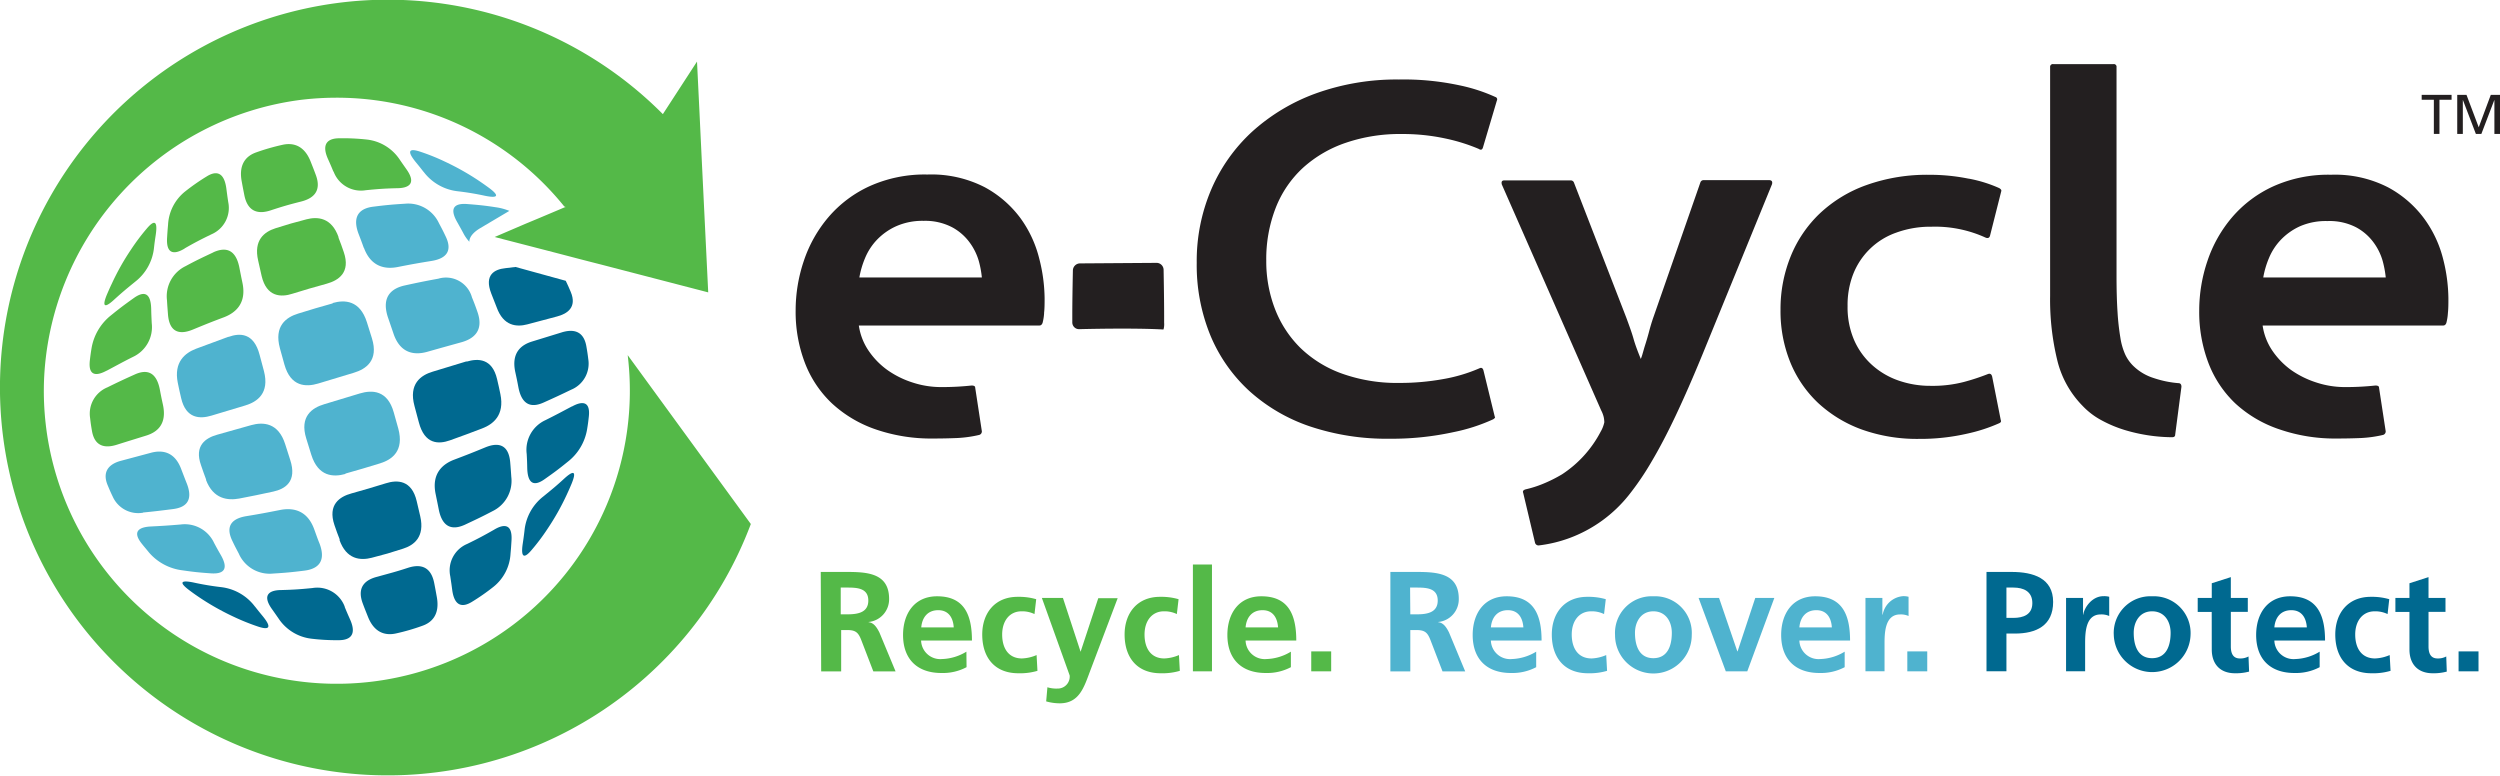 <?xml version="1.0" encoding="UTF-8" standalone="no"?>
<!DOCTYPE svg PUBLIC "-//W3C//DTD SVG 1.1//EN" "http://www.w3.org/Graphics/SVG/1.1/DTD/svg11.dtd">
<!-- Generated by Microsoft Visio, SVG Export KENNING logo.svg Page-1 -->
<svg id="Layer_1" data-name="Layer 1" xmlns="http://www.w3.org/2000/svg" viewBox="0 0 464.12 144">
	<defs>
		<style>
		.cls-1 {
			fill:#54b948
		}

		.cls-2 {
			fill:#4fb3cf
		}

		.cls-3 {
			fill:#006990
		}

		.cls-4 {
			fill: #231f20
		}
		</style>
	</defs>
	<path class="cls-1" d="M21.2,55.62c1.5-1.36,2.27-2,3.91-3.33A9.17,9.17,0,0,0,28.59,46c.11-1,.18-1.44.32-2.38.48-3.21-.64-2.41-1.7-1.14a39,39,0,0,0-2.9,3.87,44.92,44.92,0,0,0-3.56,6.33c-.39.81-.56,1.22-.9,2-1.18,2.87.09,2.11,1.35.94" transform="translate(0 0)"/>
	<path class="cls-1" d="M34.29,46.11c1.92-1.1,2.91-1.61,4.94-2.6a5.33,5.33,0,0,0,3.14-6c-.15-1-.22-1.52-.35-2.53-.46-3.42-2.22-3.12-3.64-2.23a40.2,40.2,0,0,0-4,2.79,8.44,8.44,0,0,0-3.18,6.17c-.09,1-.12,1.45-.18,2.42-.21,3.37,1.64,3,3.27,2" transform="translate(0 0)"/>
	<path class="cls-1" d="M45.35,36.18c.68,3.51,3,3.5,4.88,2.88,2.22-.73,3.36-1.06,5.65-1.64,2-.5,4-1.72,2.71-5.05-.37-1-.56-1.46-.93-2.4-1.28-3.23-3.54-3.47-5.24-3.08a40.59,40.59,0,0,0-4.86,1.4c-1.62.57-3.32,1.95-2.69,5.37.18,1,.28,1.5.48,2.52" transform="translate(0 0)"/>
	<path class="cls-1" d="M61.93,31.85a5.42,5.42,0,0,0,6,3.46c2.32-.23,3.46-.31,5.73-.37,1.94,0,3.77-.65,1.87-3.41-.56-.8-.84-1.19-1.39-2a8.45,8.45,0,0,0-6-3.62A40.71,40.71,0,0,0,63,25.67c-1.75,0-3.52.7-2.11,3.85.41.92.62,1.38,1,2.33" transform="translate(0 0)"/>
	<path class="cls-2" d="M78.63,31.88a9.21,9.21,0,0,0,6.28,3.62,52,52,0,0,1,5.14.85c1.71.35,3.2.37.76-1.45-.71-.52-1.07-.77-1.8-1.27a47.48,47.48,0,0,0-6.32-3.58,38.5,38.5,0,0,0-4.56-1.85c-1.6-.55-3-.66-1,1.83.6.73.9,1.09,1.48,1.85" transform="translate(0 0)"/>
	<path class="cls-1" d="M19.81,68.82c1.89-1,2.87-1.56,4.89-2.57A6.1,6.1,0,0,0,28.17,60c-.05-1.06-.08-1.58-.1-2.63-.08-3.58-1.79-3.08-3.28-2-1.74,1.24-2.58,1.87-4.17,3.16A9.88,9.88,0,0,0,17,64.62c-.15.91-.21,1.37-.32,2.29-.36,3.15,1.48,2.79,3.1,1.91" transform="translate(0 0)"/>
	<path class="cls-1" d="M39.63,46.84c-2.12,1-3.16,1.48-5.16,2.56A6.21,6.21,0,0,0,31,55.75c.06,1.07.11,1.61.19,2.69.32,3.72,2.66,3.55,4.6,2.75,2.27-.94,3.44-1.41,5.81-2.3,2-.77,4.23-2.47,3.41-6.38-.24-1.14-.35-1.71-.57-2.83-.76-3.85-3-3.67-4.84-2.84" transform="translate(0 0)"/>
	<path class="cls-1" d="M62.87,44.07c-1.3-3.72-3.92-3.88-5.95-3.36-2.36.61-3.52.95-5.82,1.68-2,.65-4.06,2.16-3.17,6,.24,1.13.38,1.7.64,2.84.92,3.92,3.6,4,5.75,3.29,2.52-.78,3.78-1.15,6.33-1.85,2.19-.61,4.47-2.08,3.17-5.87-.38-1.11-.57-1.65-1-2.74" transform="translate(0 0)"/>
	<path class="cls-2" d="M67.56,46c1.37,3.72,4.17,4,6.33,3.56,2.52-.5,3.78-.72,6.24-1.12,2.1-.34,4.19-1.4,2.55-4.67-.47-1-.71-1.43-1.2-2.36a6.29,6.29,0,0,0-6.3-3.59c-2.32.14-3.5.25-5.88.55-2,.24-4.12,1.3-2.75,5,.41,1.06.61,1.59,1,2.68" transform="translate(0 0)"/>
	<path class="cls-2" d="M86.73,37.88c-1.83-.14-3.6.32-1.84,3.37.5.89.75,1.33,1.24,2.25a7.42,7.42,0,0,0,1,1.38c0-.85.7-1.73,2-2.51l5.43-3.22A10.55,10.55,0,0,0,92,38.47c-2-.31-3.11-.42-5.26-.59" transform="translate(0 0)"/>
	<path class="cls-1" d="M21.67,82.57c2.12-.67,3.21-1,5.46-1.7,1.91-.59,3.94-2,3.11-5.77-.24-1.09-.35-1.64-.56-2.75-.73-3.81-2.9-3.63-4.68-2.82-2.09.94-3.11,1.42-5.06,2.38a5.28,5.28,0,0,0-3.21,5.71c.11,1,.18,1.43.34,2.36.54,3.21,2.79,3.16,4.6,2.59" transform="translate(0 0)"/>
	<path class="cls-2" d="M42.38,62.53c-2.42.88-3.62,1.32-6,2.22-2,.77-4.16,2.44-3.37,6.34.23,1.14.36,1.7.62,2.82.89,3.86,3.52,3.88,5.62,3.25l6.29-1.89C47.76,74.6,50.07,73,49,68.89c-.33-1.21-.48-1.8-.8-3-1.07-4.14-3.68-4.1-5.77-3.35" transform="translate(0 0)"/>
	<path class="cls-2" d="M61.77,56.32c-2.59.72-3.88,1.11-6.43,1.9-2.19.67-4.51,2.28-3.37,6.45.32,1.2.49,1.8.83,3,1.16,4.15,4,4.21,6.27,3.53l6.62-2c2.26-.68,4.63-2.28,3.36-6.39-.38-1.18-.57-1.78-.94-3-1.29-4.08-4.12-4.19-6.34-3.56" transform="translate(0 0)"/>
	<path class="cls-2" d="M81.46,51.72c-2.49.46-3.75.71-6.3,1.27C73,53.46,70.7,54.83,72,58.86l1,2.92c1.28,4,4.09,4.15,6.29,3.54,2.57-.73,3.84-1.08,6.33-1.77,2.12-.58,4.32-2,3-5.69-.37-1.07-.57-1.6-1-2.65a5,5,0,0,0-6.19-3.49" transform="translate(0 0)"/>
	<path class="cls-3" d="M91.2,54.49c.4,1,.59,1.53,1,2.55,1.27,3.55,3.75,3.69,5.69,3.18l5.53-1.47c1.84-.48,3.75-1.66,2.54-4.55-.35-.84-.54-1.25-.93-2.07h0l-9.33-2.57-1.9.23C91.82,50,89.85,51,91.2,54.49" transform="translate(0 0)"/>
	<path class="cls-2" d="M26.54,95.15c2.17-.21,3.28-.35,5.57-.64,2-.25,3.93-1.23,2.58-4.72-.4-1-.6-1.54-1-2.57-1.26-3.54-3.75-3.68-5.68-3.16l-5.53,1.48C20.7,86,18.77,87.21,20,90.11c.35.84.53,1.26.92,2.07a5.19,5.19,0,0,0,5.65,3" transform="translate(0 0)"/>
	<path class="cls-2" d="M38.23,89.06c1.35,3.63,4.08,3.88,6.2,3.49,2.48-.47,3.74-.74,6.3-1.29,2.19-.48,4.46-1.84,3.15-5.87-.38-1.17-.56-1.76-.94-2.94-1.27-4-4.09-4.14-6.29-3.53-2.56.74-3.83,1.09-6.32,1.78-2.12.59-4.33,2-3,5.7.36,1.07.56,1.61.95,2.66" transform="translate(0 0)"/>
	<path class="cls-2" d="M64.12,87.92c2.59-.73,3.88-1.11,6.44-1.9,2.19-.68,4.51-2.28,3.38-6.46-.33-1.21-.5-1.81-.84-3-1.16-4.14-4-4.2-6.29-3.52-2.64.8-4,1.2-6.61,2-2.27.67-4.62,2.28-3.34,6.38.36,1.19.55,1.78.93,3,1.28,4.09,4.11,4.19,6.33,3.57" transform="translate(0 0)"/>
	<path class="cls-3" d="M86.6,67.09,80.32,69c-2.19.66-4.49,2.25-3.37,6.38.32,1.19.49,1.79.8,3,1.08,4.16,3.69,4.11,5.78,3.37,2.43-.87,3.62-1.31,6-2.22,2-.77,4.17-2.43,3.37-6.34-.23-1.14-.36-1.7-.62-2.81-.9-3.86-3.53-3.88-5.64-3.25" transform="translate(0 0)"/>
	<path class="cls-3" d="M100.94,74.72c2.09-.94,3.11-1.41,5.07-2.36a5.24,5.24,0,0,0,3.2-5.7c-.12-1-.19-1.43-.35-2.35-.55-3.2-2.81-3.16-4.62-2.59L98.78,63.4c-1.92.59-3.94,2-3.1,5.75.24,1.1.35,1.63.56,2.75.73,3.81,2.91,3.63,4.7,2.82" transform="translate(0 0)"/>
	<path class="cls-2" d="M41,103.05c-.51-.88-.76-1.33-1.25-2.25a6,6,0,0,0-6.21-3.43c-2.27.19-3.38.26-5.53.37-1.85.09-3.63.71-1.74,3.13.55.7.83,1,1.41,1.72a9.73,9.73,0,0,0,6.19,3.29c2.06.3,3.11.41,5.26.56,1.84.13,3.62-.33,1.87-3.39" transform="translate(0 0)"/>
	<path class="cls-2" d="M44.38,102.89a6.26,6.26,0,0,0,6.31,3.59c2.32-.14,3.5-.25,5.88-.55,2-.26,4.14-1.31,2.76-5-.41-1-.6-1.59-1-2.68-1.36-3.73-4.17-4-6.34-3.57-2.53.5-3.79.74-6.24,1.14-2.1.34-4.21,1.41-2.57,4.69.47,1,.72,1.43,1.2,2.36" transform="translate(0 0)"/>
	<path class="cls-3" d="M63,100.18c1.3,3.73,3.93,3.9,6,3.37,2.36-.6,3.53-.94,5.83-1.69,2-.63,4.07-2.16,3.19-6-.25-1.12-.38-1.68-.66-2.82-.92-3.94-3.6-4-5.76-3.31-2.52.78-3.8,1.16-6.35,1.87-2.18.6-4.45,2.07-3.16,5.88.38,1.1.57,1.65,1,2.73" transform="translate(0 0)"/>
	<path class="cls-3" d="M86.29,97.42c2.13-1,3.18-1.49,5.18-2.54a6.24,6.24,0,0,0,3.45-6.37c-.07-1.07-.11-1.61-.2-2.69-.33-3.72-2.66-3.57-4.61-2.77-2.28.94-3.44,1.4-5.83,2.3-2,.77-4.22,2.48-3.4,6.39.23,1.13.35,1.7.57,2.82.76,3.86,3,3.69,4.84,2.86" transform="translate(0 0)"/>
	<path class="cls-3" d="M106.15,75.46c-1.89,1-2.88,1.54-4.91,2.55a6.05,6.05,0,0,0-3.46,6.26c.06,1.06.08,1.58.1,2.63.1,3.58,1.82,3.09,3.31,2,1.75-1.23,2.58-1.85,4.18-3.15A9.64,9.64,0,0,0,109,79.66c.15-.91.21-1.37.31-2.28.36-3.17-1.5-2.81-3.11-1.92" transform="translate(0 0)"/>
	<path class="cls-3" d="M47.33,112.61A9.19,9.19,0,0,0,41.05,109a51.76,51.76,0,0,1-5.13-.86c-1.71-.35-3.2-.38-.76,1.45.71.53,1.06.78,1.8,1.28a47.36,47.36,0,0,0,6.32,3.58,41.4,41.4,0,0,0,4.56,1.85c1.59.54,3,.65,1-1.83-.6-.73-.9-1.1-1.49-1.85" transform="translate(0 0)"/>
	<path class="cls-3" d="M64,112.63a5.43,5.43,0,0,0-6-3.46c-2.32.23-3.46.31-5.72.37-1.93,0-3.77.66-1.88,3.41.56.79.84,1.19,1.4,2a8.49,8.49,0,0,0,6,3.62,38.74,38.74,0,0,0,5.08.28c1.76,0,3.52-.69,2.11-3.85-.41-.92-.61-1.38-1-2.33" transform="translate(0 0)"/>
	<path class="cls-3" d="M80.62,108.29c-.67-3.51-3-3.49-4.9-2.87-2.22.73-3.34,1-5.63,1.64-2,.49-4,1.72-2.71,5.06.37,1,.56,1.44.93,2.38,1.28,3.24,3.54,3.48,5.24,3.09a38.7,38.7,0,0,0,4.85-1.41c1.62-.56,3.32-1.94,2.69-5.37-.18-1-.27-1.5-.47-2.52" transform="translate(0 0)"/>
	<path class="cls-3" d="M91.67,98.37c-1.91,1.09-2.91,1.62-4.94,2.61a5.32,5.32,0,0,0-3.14,6c.15,1,.23,1.52.36,2.52.45,3.42,2.22,3.12,3.65,2.24a39.43,39.43,0,0,0,4-2.79,8.44,8.44,0,0,0,3.18-6.18c.09-.94.12-1.44.18-2.41.21-3.37-1.64-3-3.27-2" transform="translate(0 0)"/>
	<path class="cls-3" d="M104.75,88.85c-1.48,1.37-2.27,2-3.9,3.33a9.16,9.16,0,0,0-3.48,6.35c-.12,1-.18,1.44-.32,2.37-.49,3.23.65,2.41,1.7,1.14a37.88,37.88,0,0,0,2.9-3.87,45.73,45.73,0,0,0,3.56-6.32c.38-.82.56-1.22.91-2.06,1.17-2.87-.09-2.11-1.37-.94" transform="translate(0 0)"/>
	<path class="cls-1" d="M116.53,65.93a54.41,54.41,0,0,1-47.41,60.61A54.38,54.38,0,0,1,8.16,71,54.7,54.7,0,0,1,55.92,18.53a55.56,55.56,0,0,1,8.17-.37,54.25,54.25,0,0,1,40.65,20.15l.29.14-.12,0-1.32.56-1.8.76-1.85.78-2.4,1L91.83,44l9.48,2.45,3.5.91,2.6.68,2.48.64,1.73.44,18.29,4.75,1.57.41-.06-1.22-1.14-23.39-.43-9-.45-9.24-6.34,9.76a72,72,0,1,0,16.33,76.09Z" transform="translate(0 0)"/>
	<path class="cls-1" d="M152.37,106.18h4c4,0,8.69-.14,8.69,5a4.23,4.23,0,0,1-3.8,4.29v.05c1,.07,1.58,1.08,2,1.9l3,7.22h-4.13l-2.22-5.77c-.53-1.37-1-1.9-2.56-1.9h-1.19v7.67h-3.71Zm3.71,7.87h1.21c1.83,0,3.91-.26,3.91-2.56s-2.06-2.41-3.91-2.41h-1.21Z" transform="translate(0 0)"/>
	<path class="cls-1" d="M179.44,123.86a9.36,9.36,0,0,1-4.68,1.08c-4.49,0-7.11-2.59-7.11-7.06,0-3.93,2.09-7.18,6.32-7.18,5.05,0,6.47,3.46,6.47,8.22H171a3.56,3.56,0,0,0,3.89,3.43,9.17,9.17,0,0,0,4.52-1.37Zm-2.38-7.38c-.1-1.71-.9-3.2-2.88-3.2s-3,1.38-3.15,3.2Z" transform="translate(0 0)"/>
	<path class="cls-1" d="M192.05,114a5.24,5.24,0,0,0-2.41-.51c-2.19,0-3.59,1.75-3.59,4.31s1.19,4.44,3.67,4.44a7.52,7.52,0,0,0,2.72-.63l.16,2.93a11.42,11.42,0,0,1-3.54.45c-4.47,0-6.71-3-6.71-7.19,0-3.94,2.32-7,6.58-7a11.6,11.6,0,0,1,3.44.44Z" transform="translate(0 0)"/>
	<path class="cls-1" d="M200.61,121h0l3.28-9.94h3.6l-5.11,13.51c-1.13,3-2,6-5.65,6a9.28,9.28,0,0,1-2.51-.36l.23-2.62a5.48,5.48,0,0,0,1.83.24,2.22,2.22,0,0,0,2.3-2.44L193.42,111h3.91Z" transform="translate(0 0)"/>
	<path class="cls-1" d="M218.48,114a5.24,5.24,0,0,0-2.41-.51c-2.19,0-3.59,1.75-3.59,4.31s1.19,4.44,3.67,4.44a7.52,7.52,0,0,0,2.72-.63l.16,2.93a11.46,11.46,0,0,1-3.54.45c-4.47,0-6.71-3-6.71-7.19,0-3.94,2.32-7,6.58-7a11.6,11.6,0,0,1,3.44.44Z" transform="translate(0 0)"/>
	<rect class="cls-1" x="221.46" y="104.8" width="3.54" height="19.83"/>
	<path class="cls-1" d="M239.65,123.86a9.42,9.42,0,0,1-4.68,1.08c-4.5,0-7.11-2.59-7.11-7.06,0-3.93,2.08-7.18,6.31-7.18,5.05,0,6.48,3.46,6.48,8.22h-9.41a3.56,3.56,0,0,0,3.89,3.43,9.2,9.2,0,0,0,4.52-1.37Zm-2.38-7.38c-.11-1.71-.9-3.2-2.88-3.2s-3,1.38-3.15,3.2Z" transform="translate(0 0)"/>
	<rect class="cls-1" x="243.43" y="120.93" width="3.7" height="3.7"/>
	<path class="cls-2" d="M258.12,106.18h4c4,0,8.7-.14,8.7,5a4.23,4.23,0,0,1-3.81,4.29v.05c1,.07,1.59,1.08,2,1.9l3,7.22H267.8l-2.22-5.77c-.53-1.37-1-1.9-2.57-1.9h-1.19v7.67h-3.7Zm3.7,7.87H263c1.82,0,3.91-.26,3.91-2.56s-2.06-2.41-3.91-2.41h-1.22Z" transform="translate(0 0)"/>
	<path class="cls-2" d="M285.19,123.86a9.42,9.42,0,0,1-4.68,1.08c-4.5,0-7.11-2.59-7.11-7.06,0-3.93,2.08-7.18,6.31-7.18,5.05,0,6.48,3.46,6.48,8.22h-9.41a3.56,3.56,0,0,0,3.89,3.43,9.23,9.23,0,0,0,4.52-1.37Zm-2.38-7.38c-.11-1.71-.9-3.2-2.88-3.2s-3,1.38-3.15,3.2Z" transform="translate(0 0)"/>
	<path class="cls-2" d="M297.79,114a5.19,5.19,0,0,0-2.4-.51c-2.2,0-3.6,1.75-3.6,4.31s1.19,4.44,3.68,4.44a7.62,7.62,0,0,0,2.72-.63l.16,2.93a11.46,11.46,0,0,1-3.54.45c-4.47,0-6.72-3-6.72-7.19,0-3.94,2.33-7,6.58-7a11.6,11.6,0,0,1,3.44.44Z" transform="translate(0 0)"/>
	<path class="cls-2" d="M306.94,110.7a6.81,6.81,0,0,1,7.13,7.21,7.12,7.12,0,0,1-14.24,0,6.81,6.81,0,0,1,7.11-7.21m0,11.49c2.72,0,3.43-2.43,3.43-4.7,0-2.09-1.11-4-3.43-4s-3.41,2-3.41,4c0,2.25.71,4.7,3.41,4.7" transform="translate(0 0)"/>
	<polygon class="cls-2" points="315.34 111.01 319.14 111.01 322.53 120.92 322.58 120.92 325.86 111.01 329.4 111.01 324.38 124.63 320.39 124.63 315.34 111.01"/>
	<path class="cls-2" d="M342.46,123.86a9.42,9.42,0,0,1-4.68,1.08c-4.49,0-7.11-2.59-7.11-7.06,0-3.93,2.09-7.18,6.32-7.18,5.05,0,6.47,3.46,6.47,8.22h-9.41a3.56,3.56,0,0,0,3.89,3.43,9.17,9.17,0,0,0,4.52-1.37Zm-2.38-7.38c-.1-1.71-.9-3.2-2.88-3.2s-3,1.38-3.15,3.2Z" transform="translate(0 0)"/>
	<path class="cls-2" d="M346.32,111h3.14v3.1h.06a4.17,4.17,0,0,1,3.72-3.42,3.64,3.64,0,0,1,1.08.11v3.57a3.5,3.5,0,0,0-1.58-.29c-2.88,0-2.88,3.59-2.88,5.55v5h-3.54Z" transform="translate(0 0)"/>
	<rect class="cls-2" x="354.09" y="120.93" width="3.7" height="3.7"/>
	<path class="cls-3" d="M368.79,106.18h4.68c4,0,7.69,1.16,7.69,5.57s-3.15,5.87-7.11,5.87h-1.56v7h-3.7Zm3.7,8.53h1.29c1.85,0,3.52-.6,3.52-2.75s-1.61-2.88-3.52-2.88h-1.29Z" transform="translate(0 0)"/>
	<path class="cls-3" d="M383.56,111h3.15v3.1h.05c.16-1.27,1.61-3.42,3.73-3.42a3.71,3.71,0,0,1,1.08.11v3.57a3.55,3.55,0,0,0-1.59-.29c-2.88,0-2.88,3.59-2.88,5.55v5h-3.54Z" transform="translate(0 0)"/>
	<path class="cls-3" d="M399.53,110.7a6.82,6.82,0,0,1,7.14,7.21,7.13,7.13,0,0,1-14.25,0,6.81,6.81,0,0,1,7.11-7.21m0,11.49c2.72,0,3.44-2.43,3.44-4.7,0-2.09-1.11-4-3.44-4s-3.41,2-3.41,4c0,2.25.71,4.7,3.41,4.7" transform="translate(0 0)"/>
	<path class="cls-3" d="M410.6,113.6H408V111h2.61v-2.72l3.54-1.14V111h3.15v2.59h-3.15V120c0,1.16.32,2.24,1.67,2.24a3.12,3.12,0,0,0,1.61-.37l.11,2.81a9.41,9.41,0,0,1-2.62.31c-2.77,0-4.31-1.72-4.31-4.41Z" transform="translate(0 0)"/>
	<path class="cls-3" d="M430.64,123.86a9.42,9.42,0,0,1-4.68,1.08c-4.5,0-7.11-2.59-7.11-7.06,0-3.93,2.09-7.18,6.32-7.18,5,0,6.47,3.46,6.47,8.22h-9.41a3.56,3.56,0,0,0,3.89,3.43,9.17,9.17,0,0,0,4.52-1.37Zm-2.38-7.38c-.11-1.71-.9-3.2-2.88-3.2s-3,1.38-3.15,3.2Z" transform="translate(0 0)"/>
	<path class="cls-3" d="M443.25,114a5.27,5.27,0,0,0-2.41-.51c-2.19,0-3.6,1.75-3.6,4.31s1.2,4.44,3.68,4.44a7.57,7.57,0,0,0,2.72-.63l.16,2.93a11.46,11.46,0,0,1-3.54.45c-4.47,0-6.72-3-6.72-7.19,0-3.94,2.33-7,6.59-7a11.58,11.58,0,0,1,3.43.44Z" transform="translate(0 0)"/>
	<path class="cls-3" d="M447.31,113.6H444.7V111h2.61v-2.72l3.54-1.14V111H454v2.59h-3.15V120c0,1.16.32,2.24,1.67,2.24a3.18,3.18,0,0,0,1.62-.37l.1,2.81a9.41,9.41,0,0,1-2.62.31c-2.77,0-4.31-1.72-4.31-4.41Z" transform="translate(0 0)"/>
	<rect class="cls-3" x="456.43" y="120.93" width="3.7" height="3.7"/>
	<path class="cls-4" d="M193.84,58.09a9.32,9.32,0,0,1-.29,1.86c-.13.33-.32.48-.57.48H159.44a11.17,11.17,0,0,0,1.82,4.69,14.31,14.31,0,0,0,3.49,3.58A17.07,17.07,0,0,0,169.38,71a16.89,16.89,0,0,0,5.35.86,51.51,51.51,0,0,0,5.64-.29c.44,0,.67.13.67.38l1.24,8.12a.67.67,0,0,1-.48.67,22.54,22.54,0,0,1-4.16.58c-1.43.06-2.88.09-4.34.09a31.66,31.66,0,0,1-10.8-1.72,22.86,22.86,0,0,1-8.07-4.82,20.35,20.35,0,0,1-5-7.5,26.48,26.48,0,0,1-1.72-9.75,28.71,28.71,0,0,1,1.53-9.22,24.43,24.43,0,0,1,4.59-8.12,22.19,22.19,0,0,1,7.64-5.73,24.86,24.86,0,0,1,10.7-2.15,21.64,21.64,0,0,1,10.61,2.34,20.16,20.16,0,0,1,6.68,5.78A21.53,21.53,0,0,1,192.93,48a30.55,30.55,0,0,1,1,7.36c0,1,0,1.93-.1,2.72M166.37,42a11.47,11.47,0,0,0-3.58,2.53,11,11,0,0,0-2.2,3.4,16.5,16.5,0,0,0-1.05,3.58h22.74a18.18,18.18,0,0,0-.57-3.06A10.89,10.89,0,0,0,180,45a9.72,9.72,0,0,0-3.24-2.81A10.8,10.8,0,0,0,171.48,41a12,12,0,0,0-5.11,1" transform="translate(0 0)"/>
	<path class="cls-4" d="M271.05,15.86A31.49,31.49,0,0,1,277.6,18a.46.46,0,0,1,.29.67l-2.58,8.7c-.13.44-.39.54-.77.28a33.45,33.45,0,0,0-6.26-1.95,37.5,37.5,0,0,0-8.07-.82,31,31,0,0,0-10.37,1.63,22.67,22.67,0,0,0-7.93,4.63,20,20,0,0,0-5.06,7.4,26.18,26.18,0,0,0-1.77,9.85,24.52,24.52,0,0,0,1.63,9,20.47,20.47,0,0,0,4.72,7.21,21.53,21.53,0,0,0,7.74,4.77,30.44,30.44,0,0,0,10.66,1.72,45,45,0,0,0,8.07-.71,29.46,29.46,0,0,0,6.74-2c.38-.19.63-.06.76.38l2.1,8.6c.13.13,0,.29-.29.48a33.49,33.49,0,0,1-7.4,2.39A53.69,53.69,0,0,1,258,81.45a44.88,44.88,0,0,1-14.81-2.29,32.07,32.07,0,0,1-11.27-6.59,29.18,29.18,0,0,1-7.22-10.32,34.44,34.44,0,0,1-2.53-13.47,33.85,33.85,0,0,1,2.68-13.57,31.29,31.29,0,0,1,7.59-10.75,35.89,35.89,0,0,1,11.85-7.12,44.16,44.16,0,0,1,15.43-2.58,49.2,49.2,0,0,1,11.32,1.1" transform="translate(0 0)"/>
	<path class="cls-4" d="M316.07,65.78q-2.67,6.5-5,11.42t-4.49,8.55a51.56,51.56,0,0,1-4.16,6.12,25.3,25.3,0,0,1-11,8,24.92,24.92,0,0,1-5.77,1.39.67.67,0,0,1-.67-.48l-2.2-9.27c-.13-.32,0-.54.48-.67a20.15,20.15,0,0,0,3.15-1A26.24,26.24,0,0,0,290,88.05a21.12,21.12,0,0,0,7.17-7.93,5.85,5.85,0,0,0,.67-1.73,5.59,5.59,0,0,0-.1-.9,5.12,5.12,0,0,0-.48-1.29L278.81,34.25c-.12-.51,0-.76.48-.76h12.33a.62.62,0,0,1,.57.38L301.93,59c.51,1.4,1,2.71,1.34,3.92s.83,2.45,1.34,3.72c.13-.31.24-.63.34-1l.33-1.15c.32-1,.6-1.92.86-2.91s.54-1.93.86-2.82l8.69-24.94a.62.62,0,0,1,.58-.38H328.4c.51,0,.7.25.57.76Z" transform="translate(0 0)"/>
	<path class="cls-4" d="M365.47,33.16a24.88,24.88,0,0,1,5.68,1.76c.32.19.45.39.38.58l-2.1,8.31c-.13.38-.42.48-.86.28a22.54,22.54,0,0,0-10-2,18.46,18.46,0,0,0-6.54,1.1A13.29,13.29,0,0,0,344,51a15.77,15.77,0,0,0-1,5.82,15.37,15.37,0,0,0,1.19,6.26,13.49,13.49,0,0,0,3.3,4.63,14.32,14.32,0,0,0,4.92,2.92,17.88,17.88,0,0,0,6.06,1,22.94,22.94,0,0,0,6.12-.72,40.09,40.09,0,0,0,4.49-1.48c.38-.12.63,0,.76.48L371.44,78c.12.25,0,.44-.29.57a30.35,30.35,0,0,1-5.83,1.91,39,39,0,0,1-9.08,1,30.5,30.5,0,0,1-10.65-1.76,23.93,23.93,0,0,1-8.07-4.92,21.61,21.61,0,0,1-5.16-7.55,25.31,25.31,0,0,1-1.81-9.75,26,26,0,0,1,1.86-9.84,22.75,22.75,0,0,1,5.4-8,24.69,24.69,0,0,1,8.69-5.3,33.47,33.47,0,0,1,11.66-1.91,36.18,36.18,0,0,1,7.31.72" transform="translate(0 0)"/>
	<path class="cls-4" d="M403.82,80.69c0,.32-.19.48-.58.48a31.22,31.22,0,0,1-8.79-1.34,23,23,0,0,1-4.24-1.77,13.71,13.71,0,0,1-3.59-2.72,18.16,18.16,0,0,1-4.68-8.41,47.62,47.62,0,0,1-1.34-12V12.47a.51.51,0,0,1,.58-.57h11.18a.5.5,0,0,1,.57.57V51.16q0,4,.19,6.84a45.08,45.08,0,0,0,.53,4.73,12,12,0,0,0,.9,3.1A7.31,7.31,0,0,0,396,67.89a9.51,9.51,0,0,0,3.82,2.29,19.07,19.07,0,0,0,4.58.95c.39,0,.58.23.58.67Z" transform="translate(0 0)"/>
	<path class="cls-4" d="M454.45,58.09a9.32,9.32,0,0,1-.29,1.86c-.12.33-.32.48-.57.48H420.05a11.17,11.17,0,0,0,1.82,4.69,14.44,14.44,0,0,0,3.48,3.58A17.28,17.28,0,0,0,430,71a16.89,16.89,0,0,0,5.35.86,51.51,51.51,0,0,0,5.64-.29c.44,0,.67.13.67.38l1.24,8.12a.67.67,0,0,1-.48.67,22.54,22.54,0,0,1-4.16.58c-1.43.06-2.88.09-4.34.09a31.7,31.7,0,0,1-10.8-1.72A22.69,22.69,0,0,1,415,74.91a20.35,20.35,0,0,1-5-7.5,26.68,26.68,0,0,1-1.72-9.75,28.71,28.71,0,0,1,1.53-9.22,24.43,24.43,0,0,1,4.59-8.12,22.19,22.19,0,0,1,7.64-5.73,24.86,24.86,0,0,1,10.7-2.15,21.57,21.57,0,0,1,10.6,2.34,20.2,20.2,0,0,1,6.69,5.78A21.53,21.53,0,0,1,453.54,48a30.51,30.51,0,0,1,1,7.36c0,1,0,1.93-.09,2.72M427,42a11.47,11.47,0,0,0-3.58,2.53,11,11,0,0,0-2.2,3.4,16.5,16.5,0,0,0-1.05,3.58h22.74a19.25,19.25,0,0,0-.57-3.06A10.69,10.69,0,0,0,440.64,45a9.66,9.66,0,0,0-3.25-2.81,10.73,10.73,0,0,0-5.3-1.15A12,12,0,0,0,427,42" transform="translate(0 0)"/>
	<path class="cls-4" d="M216,61.17h0a3.48,3.48,0,0,0,.12-1.25s0-.51,0-1.41c0-3.3-.1-8.43-.1-8.43a1.31,1.31,0,0,0-1.28-1.28l-14.28.1a1.33,1.33,0,0,0-1.28,1.3s-.11,5-.11,8.3v1.38a1.25,1.25,0,0,0,1.27,1.23s9.76-.27,15.6.06" transform="translate(0 0)"/>
	<polygon class="cls-4" points="451.84 18.52 449.58 18.52 449.58 17.61 455.13 17.61 455.13 18.52 452.88 18.52 452.88 24.86 451.84 24.86 451.84 18.52"/>
	<polygon class="cls-4" points="456.18 17.61 457.9 17.61 460.17 23.63 462.41 17.61 464.12 17.61 464.12 24.86 463.08 24.86 463.08 18.58 463.06 18.58 460.66 24.86 459.64 24.86 457.24 18.58 457.22 18.58 457.22 24.86 456.18 24.86 456.18 17.61"/>
</svg>
                            